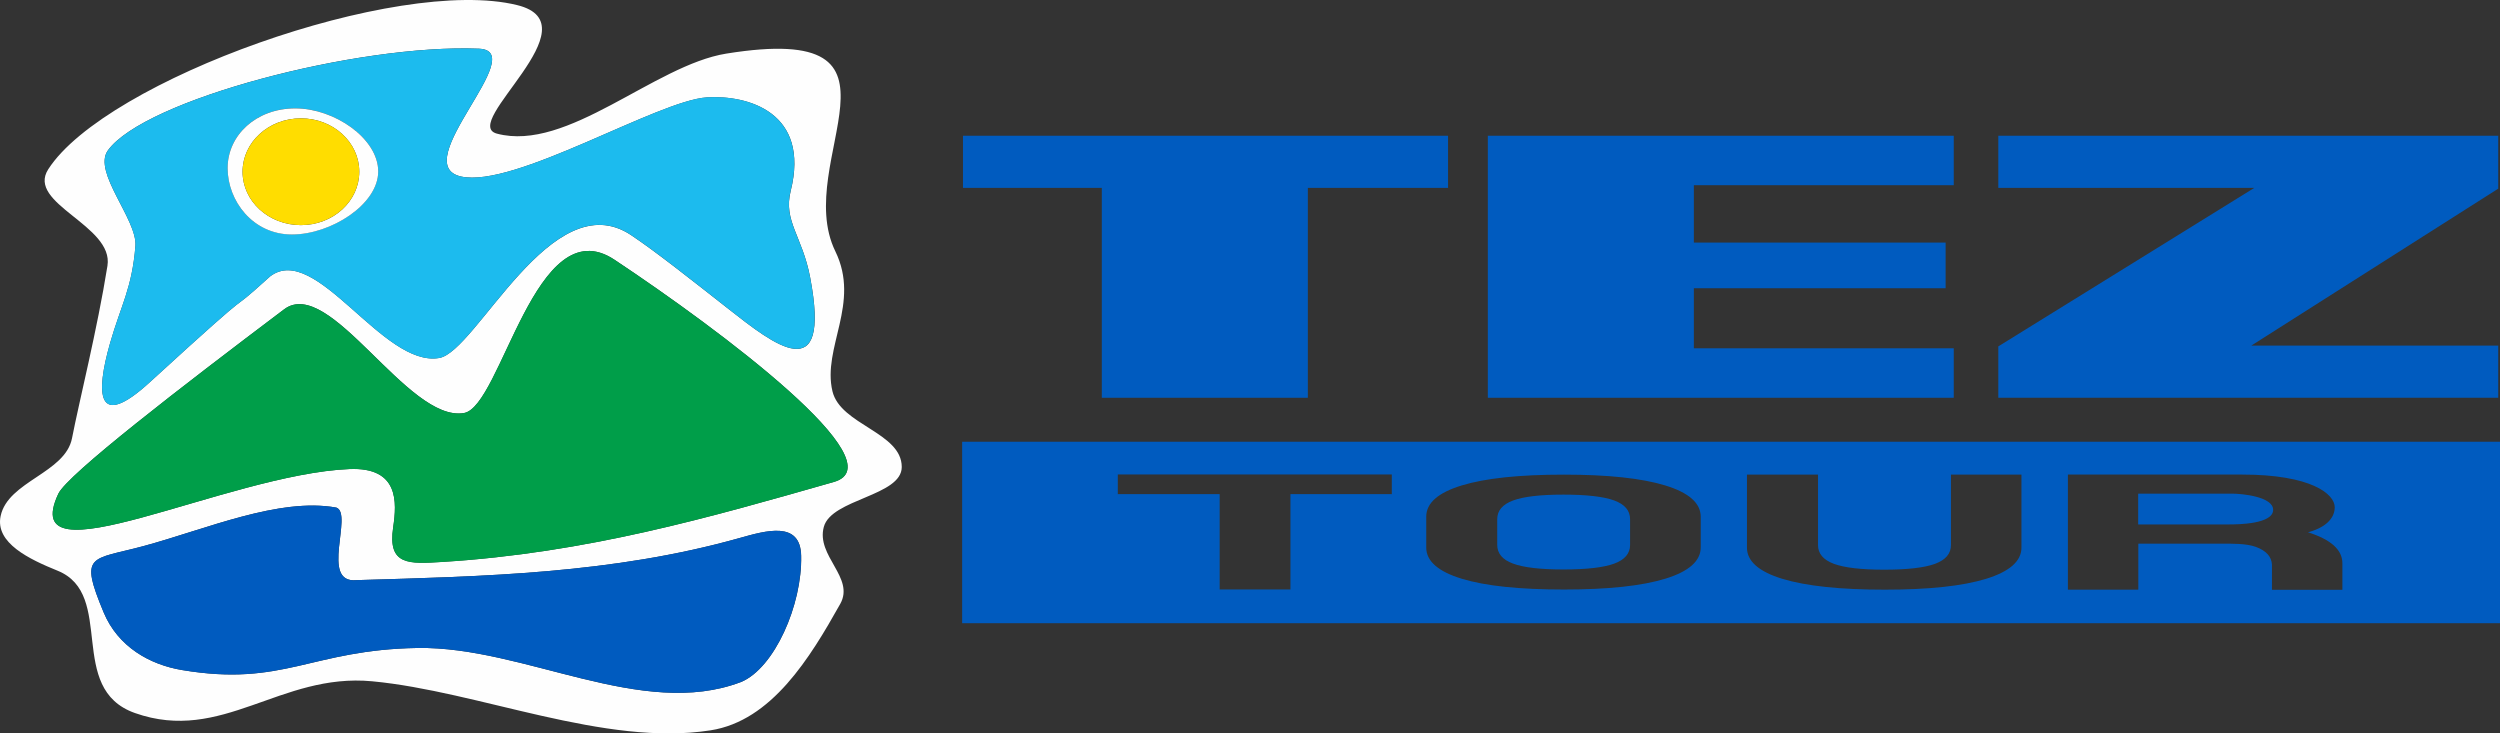 <?xml version="1.0" encoding="utf-8"?>
<!-- Generator: Adobe Illustrator 26.3.1, SVG Export Plug-In . SVG Version: 6.00 Build 0)  -->
<svg version="1.1" id="Layer_1" xmlns="http://www.w3.org/2000/svg" xmlns:xlink="http://www.w3.org/1999/xlink" x="0px" y="0px"
	 viewBox="0 0 5000 1466.81" style="enable-background:new 0 0 5000 1466.81;" xml:space="preserve">
<rect x="0" y="0" width="5000" height="1466.81" fill="#333333" stroke="none"/>
<style type="text/css">
	.st0{fill:#FEFEFE;}
	.st1{fill:#009E49;}
	.st2{fill:#005BBF;}
	.st3{fill:#1CBBEE;}
	.st4{fill:#FFDD00;}
</style>
<path class="st0" d="M144.06,876.31c-13.61,70.01-128.23,86-142.82,155.87c-11.36,54.01,58.08,86.56,114.06,109.29
	c116.87,47.42,16.41,235.98,154.75,284.66c174.25,61.45,290.41-80.95,474.34-63.55c213.95,20.2,464.52,131.32,676.79,98.07
	c122.2-19.08,198.8-144.93,259.27-252.81c29.6-52.75-48.68-95.68-32.83-154.05c15.15-56.12,155.87-61.59,155.87-119.81
	c0-69.31-122.62-84.04-138.61-151.52c-20.76-87.26,56.68-175.51,5.75-279.89c-88.25-180.98,187.02-460.59-218.02-395.36
	c-143.94,23.15-317.91,197.54-458.77,160.08c-75.48-20.06,197.4-218.3,40.69-257.02C794.61-49.09,210.7,160.8,96.49,338.55
	C52.02,407.58,227.95,450.51,214.91,531.6C194.7,658.29,158.51,801.95,144.06,876.31z M1482.2,1363.98
	c-198.94,75.9-433.38-71.27-646.77-68.04c-213.39,3.37-268.11,78.29-471.12,44.19c-64.68-10.66-128.37-46.58-156.99-115.46
	c-49.52-118.69-25.67-104.1,79.55-132.44c124.58-33.67,271.33-97.93,385.96-77.02c34.09,12.49-33.81,152.64,40.41,145.07
	c255.06-7.58,510.82-12.63,765.32-84.04c53.45-15.01,122.2-35.21,123.88,35.21C1604.68,1209.65,1548.84,1336.34,1482.2,1363.98z
	 M1667.68,963.85c-248.47,70.99-494.26,141.98-782.85,159.94c-67.06,4.21-109.85,7.3-98.49-69.31
	c7.58-50.51,11.5-120.51-87.4-116.45c-245.52,10.24-667.81,232.05-582.37,49.67c17.96-38.44,245.52-213.53,451.61-368.98
	c91.47-69.03,246.92,226.58,359.86,207.36c74.92-12.77,142.68-411.77,301.08-306.55C1442.22,661.23,1796.89,926.95,1667.68,963.85z
	 M215.61,301.09C288.14,199.66,715.06,87.56,957.78,97.38C1063.14,101.59,812.29,328.17,922,353
	c106.34,23.99,393.53-152.36,492.3-158.25c81.23-4.91,206.38,29.74,167.09,187.3c-15.01,60.33,23.29,90.07,39,172.99
	c42.93,226.16-74.08,132.86-162.88,63.27c-72.95-57.24-146.19-115.32-195.43-148.15c-158.54-105.36-308.93,233.03-383.71,245.8
	C765.43,735.17,632.15,483.62,540.53,552.5c-107.47,97.37,7.01-15.01-240.89,211.85c-106.63,97.51-108.59,23.57-79.41-78.29
	c21.47-75.06,43.91-109.43,50.65-194.17C274.95,439.42,184.88,344.16,215.61,301.09z"/>
<path class="st1" d="M1228.97,519.53c-158.39-105.22-226.16,293.78-301.08,306.55C814.95,845.3,659.51,549.7,568.03,618.72
	C361.94,774.17,134.52,949.26,116.56,987.7c-85.3,182.53,336.99-39.42,582.37-49.52c98.91-4.07,94.98,65.94,87.4,116.45
	c-11.36,76.6,31.43,73.52,98.49,69.31c288.59-18.1,534.53-89.09,782.85-159.94C1796.89,926.95,1442.22,661.23,1228.97,519.53z"/>
<path class="st2" d="M1478.42,1076.23c-254.5,71.41-510.26,76.46-765.32,84.04c-74.08,7.58-6.31-132.44-40.41-145.07
	c-114.48-20.76-261.37,43.49-385.96,77.02c-105.22,28.34-128.93,13.75-79.55,132.44c28.62,68.89,92.32,104.66,156.99,115.46
	c203.01,34.09,257.72-40.83,471.12-44.19c213.39-3.37,447.83,143.8,646.77,68.04c66.5-27.64,122.48-154.33,120.09-252.53
	C1600.61,1041.02,1531.87,1061.22,1478.42,1076.23z"/>
<path class="st3" d="M299.64,764.49c247.9-226.86,133.42-114.48,240.89-211.85c91.47-69.03,224.76,182.67,337.83,163.45
	c74.78-12.91,225.18-351.3,383.57-246.08c49.38,32.83,122.48,90.91,195.43,148.15c88.81,69.73,205.81,162.88,162.88-63.27
	c-15.71-82.92-54.15-112.66-39-172.99c39.28-157.41-85.72-192.07-167.09-187.3C1315.53,200.64,1028.34,376.85,922,353
	c-109.71-24.83,141.14-251.41,35.78-255.62C715.06,87.7,288.14,199.66,215.61,301.09c-30.72,42.93,59.21,138.19,55.14,190.94
	c-6.73,84.74-29.18,119.11-50.65,194.17C191.05,788.06,193.02,862,299.64,764.49z M590.62,216.63
	c78.29,0,165.83,60.33,165.83,126.13s-94.14,126.13-172.56,126.13c-78.43,0-128.65-67.06-128.65-132.86
	C455.23,270.37,512.33,216.63,590.62,216.63z"/>
<path class="st0" d="M583.89,469.03c78.29,0,172.56-60.33,172.56-126.13s-87.4-126.13-165.83-126.13
	c-78.29,0-135.39,53.59-135.39,119.39C455.23,401.82,505.6,469.03,583.89,469.03z M601.84,236.7c64.4,0,116.73,47.84,116.73,106.77
	c0,58.92-52.19,106.77-116.73,106.77c-64.4,0-116.73-47.84-116.73-106.77S537.31,236.7,601.84,236.7z"/>
<path class="st4" d="M601.84,450.23c64.4,0,116.73-47.84,116.73-106.77S666.38,236.7,601.84,236.7
	c-64.4,0-116.73,47.84-116.73,106.77S537.31,450.23,601.84,450.23z"/>
<polygon class="st2" points="3996.6,795.5 4996.49,795.5 4996.49,691.26 4502.51,691.26 4996.49,377.27 4996.49,271.49 
	3996.6,271.49 3996.6,375.73 4508.68,375.73 3996.6,692.8 "/>
<polygon class="st2" points="3907.51,370.4 3907.51,271.49 2975.66,271.49 2975.66,795.5 3907.51,795.5 3907.51,696.59 
	3387.71,696.59 3387.71,576.49 3891.24,576.49 3891.24,485.16 3387.71,485.16 3387.71,370.4 "/>
<polygon class="st2" points="2615.66,795.5 2615.66,375.73 2896.11,375.73 2896.11,271.49 1925.96,271.49 1925.96,375.73 
	2203.61,375.73 2203.61,795.5 "/>
<path class="st2" d="M3026.03,1127.16c21.04,7.86,54.72,11.78,100.73,11.78c46.58,0,80.39-3.93,101.57-11.64
	c21.18-7.72,31.85-20.34,31.85-37.46v-51.49c0-17.12-10.66-29.74-31.85-37.46c-21.18-7.72-55.14-11.64-101.57-11.64
	c-46.02,0-79.55,3.93-100.73,11.78c-21.18,7.86-31.57,20.34-31.57,37.32v51.49C2994.46,1106.82,3004.84,1119.44,3026.03,1127.16z"/>
<path class="st2" d="M1924.28,1246.41H5000V883.46H1924.28V1246.41z M4135.63,949.12h348.22c138.75,0,185.61,39,185.61,65.38
	c0,26.38-25.53,42.79-53.45,50.09c45.88,14.45,68.75,35.07,68.75,61.87v53.17H4543.9v-28.9v-21.18
	c-0.7-16.13-11.36-28.06-31.85-35.64c-19.5-7.3-49.38-6.59-70.01-6.59h-165.41v92.03h-140.86V949.12H4135.63z M3494.06,949.26
	h141.98v141c0,16.98,10.52,29.46,31.57,37.32c21.19,7.86,54.72,11.78,100.73,11.78c46.58,0,80.39-3.93,101.57-11.64
	c21.32-7.86,31.99-20.34,31.99-37.46v-141h141v145.91c0,27.08-23.57,47.84-70.57,62.43c-47,14.45-114.62,21.75-203.01,21.75
	c-89.09,0-157.27-7.3-204.41-21.61c-47.28-14.45-70.99-35.35-70.99-62.43V949.26H3494.06z M2852.48,1033.3
	c0-27.22,23.71-47.98,70.99-62.43c47.14-14.45,115.32-21.61,204.41-21.61c88.25,0,156.01,7.3,203.01,21.75
	c47,14.45,70.57,35.35,70.57,62.43v61.45c0,26.94-23.57,47.98-70.57,62.43s-114.62,21.75-203.01,21.75
	c-89.09,0-157.27-7.16-204.41-21.61c-47.28-14.45-70.99-35.35-70.99-62.43V1033.3z M2235.6,948.98h548v39.28h-202.73v190.66h-141.56
	V988.26H2235.6V948.98z"/>
<path class="st2" d="M4546.28,1019.69c0-26.8-63.98-32.41-81.79-32.41h-188.14v61.59h181.54
	C4476.41,1048.87,4546.28,1048.17,4546.28,1019.69z"/>
</svg>
